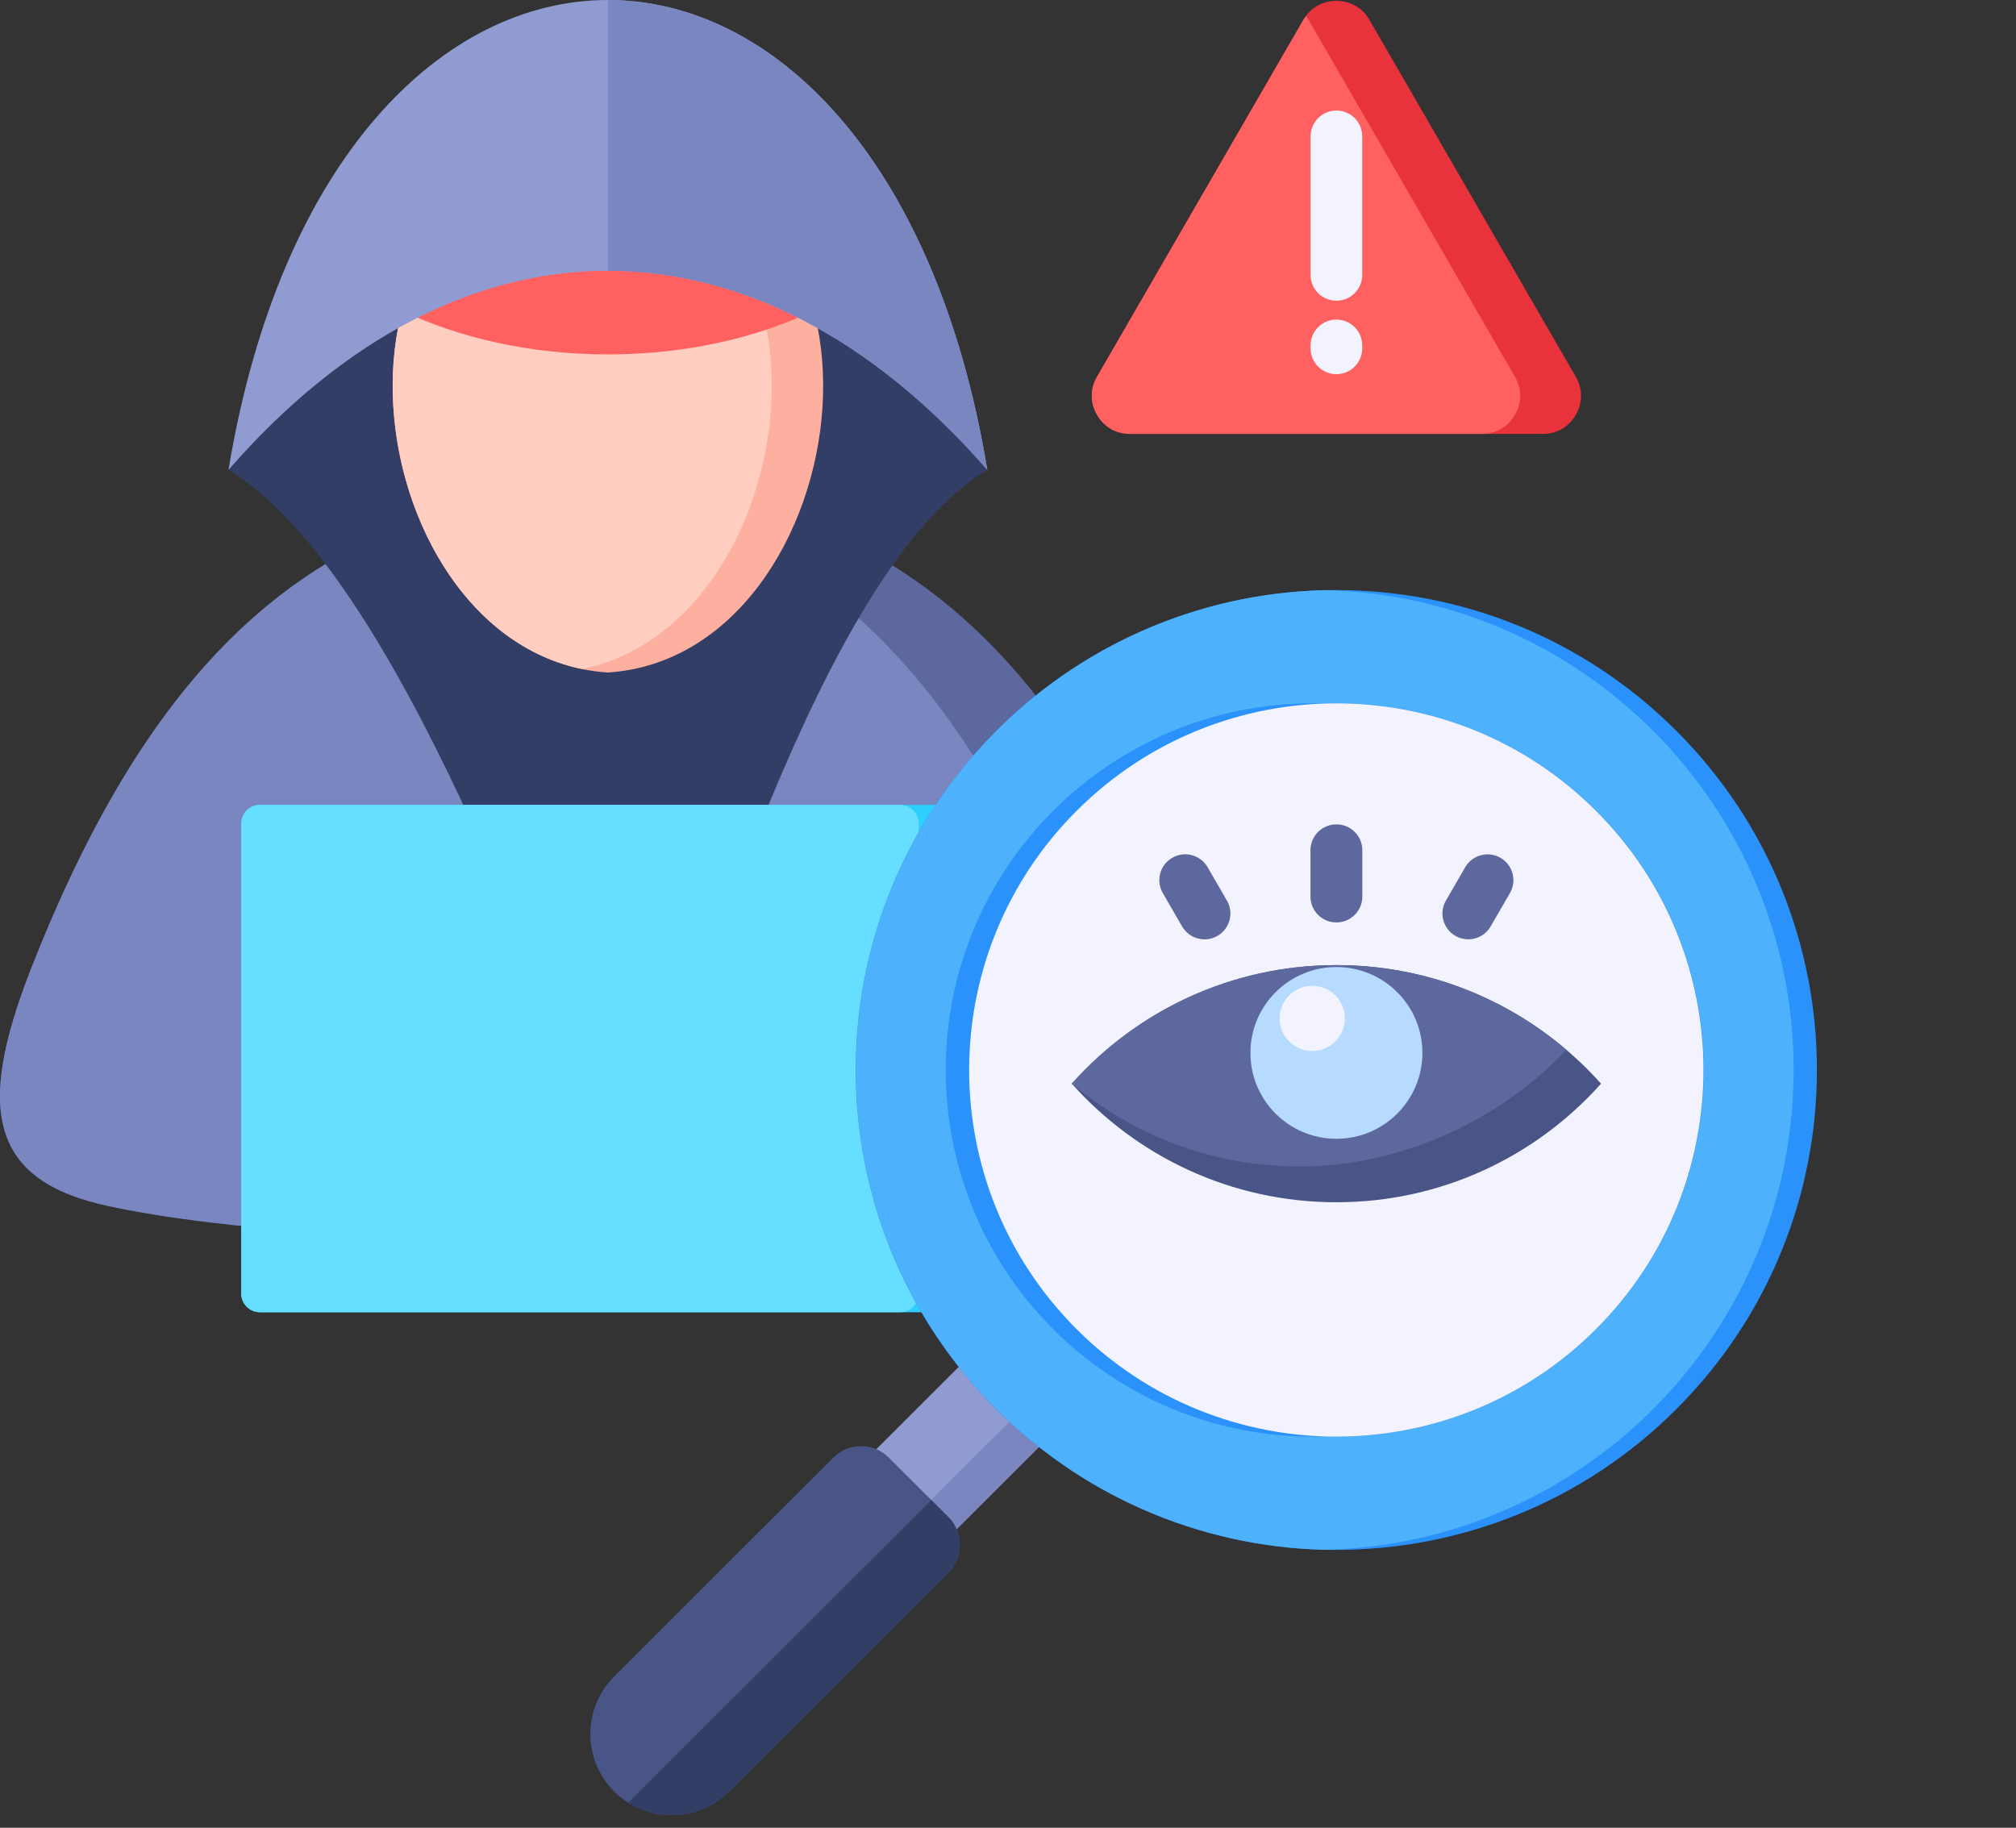 <svg xmlns="http://www.w3.org/2000/svg" width="150" height="136" viewBox="0 0 150 136" fill="none"><rect x="0" y="0" width="150" height="136" fill="#333333" stroke="none"/><path fill-rule="evenodd" clip-rule="evenodd" d="M2.303 72.102C11.265 49.252 23.689 36.647 45.231 36.397C66.772 36.647 79.196 49.252 88.158 72.102C92.285 82.625 91.156 87.858 82.405 89.74C73.658 91.621 59.444 92.405 45.231 92.405C31.017 92.405 16.803 91.621 8.056 89.74C-0.695 87.858 -1.824 82.625 2.303 72.102Z" fill="#5D689E"></path><path fill-rule="evenodd" clip-rule="evenodd" d="M2.304 72.102C10.734 50.607 22.229 38.18 41.493 36.572C60.804 38.21 72.319 51.086 80.761 73.381C84.224 82.527 83.986 87.814 78.649 90.431C69.888 91.815 57.56 92.405 45.23 92.405C31.017 92.405 16.803 91.621 8.056 89.739C-0.695 87.857 -1.823 82.625 2.304 72.102Z" fill="#7986BF"></path><path fill-rule="evenodd" clip-rule="evenodd" d="M46.404 88.602C40.708 75.004 29.655 42.606 17 34.962C35.318 2.664 63.615 15.756 73.462 34.962C60.807 42.606 52.101 75.004 46.404 88.602Z" fill="#323E66"></path><path fill-rule="evenodd" clip-rule="evenodd" d="M45.231 50.041C26.43 48.824 21.466 11.578 45.231 11.578C68.996 11.578 64.031 48.824 45.231 50.041Z" fill="#FDB0A0"></path><path fill-rule="evenodd" clip-rule="evenodd" d="M43.321 49.783C26.616 46.376 22.526 13.553 43.321 11.668C64.117 13.553 60.027 46.376 43.321 49.783Z" fill="#FFCEC0"></path><path fill-rule="evenodd" clip-rule="evenodd" d="M29.912 23.118C31.605 16.654 36.458 11.578 45.23 11.578C54.002 11.578 58.856 16.654 60.549 23.118C56.251 25.163 50.957 26.371 45.23 26.371C39.504 26.371 34.21 25.163 29.912 23.118Z" fill="#FF6161"></path><path fill-rule="evenodd" clip-rule="evenodd" d="M17 34.963C34.221 15.208 56.242 15.208 73.463 34.963C65.721 -11.654 24.741 -11.654 17 34.963Z" fill="#909CD1"></path><path fill-rule="evenodd" clip-rule="evenodd" d="M45.23 20.147C55.041 20.147 64.852 25.086 73.462 34.963C69.591 11.654 57.411 0 45.23 0V20.147Z" fill="#7986BF"></path><path d="M71.114 59.889H19.348C18.573 59.889 17.945 60.516 17.945 61.29V96.242C17.945 97.016 18.573 97.643 19.348 97.643H71.114C71.889 97.643 72.517 97.016 72.517 96.242V61.29C72.517 60.516 71.889 59.889 71.114 59.889Z" fill="#2DCFFC"></path><path d="M66.96 59.889H19.348C18.573 59.889 17.945 60.516 17.945 61.29V96.242C17.945 97.016 18.573 97.643 19.348 97.643H66.96C67.735 97.643 68.363 97.016 68.363 96.242V61.29C68.363 60.516 67.735 59.889 66.96 59.889Z" fill="#66DEFF"></path><path d="M61.35 111.68L75.187 97.861L81.155 103.821L67.318 117.639L61.35 111.68Z" fill="#909CD1"></path><path d="M65.277 115.602L79.115 101.783L81.155 103.821L67.317 117.639L65.277 115.602Z" fill="#7986BF"></path><path d="M124.714 104.868C138.679 90.922 138.679 68.312 124.714 54.367C110.749 40.421 88.108 40.421 74.143 54.367C60.178 68.312 60.178 90.922 74.143 104.868C88.108 118.813 110.749 118.813 124.714 104.868Z" fill="#2A92FA"></path><path fill-rule="evenodd" clip-rule="evenodd" d="M98.569 43.912C79.223 44.378 63.684 60.184 63.684 79.616C63.684 99.047 79.223 114.854 98.569 115.319C117.915 114.854 133.455 99.047 133.455 79.616C133.455 60.184 117.915 44.378 98.569 43.912ZM97.69 52.331C97.984 52.331 98.277 52.337 98.569 52.346C98.861 52.337 99.153 52.331 99.448 52.331C114.538 52.331 126.771 64.547 126.771 79.616C126.771 94.685 114.538 106.901 99.448 106.901C99.153 106.901 98.861 106.895 98.569 106.885C98.277 106.895 97.984 106.901 97.69 106.901C82.6 106.901 70.368 94.685 70.368 79.616C70.368 64.546 82.6 52.331 97.69 52.331Z" fill="#4EB1FC"></path><path fill-rule="evenodd" clip-rule="evenodd" d="M45.69 124.75L62.002 108.459C63.14 107.323 64.996 107.323 66.133 108.459L70.564 112.884C71.701 114.02 71.701 115.873 70.564 117.009L54.251 133.299C51.897 135.65 48.044 135.65 45.69 133.299C43.335 130.948 43.336 127.101 45.69 124.75Z" fill="#495586"></path><path fill-rule="evenodd" clip-rule="evenodd" d="M69.293 111.615L70.564 112.885C71.702 114.021 71.702 115.874 70.564 117.01L54.252 133.3C52.221 135.328 49.077 135.606 46.74 134.137L69.293 111.616V111.615Z" fill="#323E66"></path><path d="M118.745 98.908C129.414 88.254 129.414 70.98 118.745 60.327C108.077 49.672 90.779 49.672 80.111 60.327C69.442 70.98 69.442 88.254 80.111 98.908C90.779 109.562 108.077 109.562 118.745 98.908Z" fill="#F3F3FF"></path><path fill-rule="evenodd" clip-rule="evenodd" d="M101.894 1.48L117.246 28.034C117.768 28.936 117.768 29.968 117.246 30.87C116.725 31.772 115.83 32.288 114.787 32.288H84.083C83.04 32.288 82.145 31.772 81.623 30.87C81.102 29.969 81.102 28.936 81.623 28.034L96.976 1.48C97.497 0.579 98.392 0.062 99.435 0.062C100.478 0.062 101.373 0.579 101.894 1.48Z" fill="#E8333C"></path><path fill-rule="evenodd" clip-rule="evenodd" d="M110.259 32.288H84.083C83.04 32.288 82.145 31.772 81.623 30.87C81.102 29.969 81.102 28.937 81.623 28.035L96.976 1.48C97.036 1.376 97.101 1.277 97.171 1.184C97.241 1.277 97.306 1.376 97.367 1.48L112.719 28.035C113.24 28.936 113.24 29.969 112.719 30.87C112.198 31.772 111.302 32.288 110.26 32.288H110.259Z" fill="#FF6161"></path><path fill-rule="evenodd" clip-rule="evenodd" d="M97.514 10.143C97.514 9.083 98.374 8.225 99.434 8.225C100.495 8.225 101.355 9.083 101.355 10.143V20.457C101.355 21.516 100.495 22.375 99.434 22.375C98.374 22.375 97.514 21.516 97.514 20.457V10.143ZM97.514 25.699C97.514 24.64 98.374 23.781 99.434 23.781C100.495 23.781 101.355 24.64 101.355 25.699V25.924C101.355 26.983 100.495 27.842 99.434 27.842C98.374 27.842 97.514 26.983 97.514 25.924V25.699Z" fill="#F3F3FF"></path><path fill-rule="evenodd" clip-rule="evenodd" d="M99.434 71.812C107.264 71.812 114.295 75.223 119.123 80.635C114.295 86.048 107.264 89.459 99.434 89.459C91.605 89.459 84.574 86.048 79.746 80.635C84.574 75.223 91.605 71.812 99.434 71.812Z" fill="#495586"></path><path fill-rule="evenodd" clip-rule="evenodd" d="M99.434 71.812C105.967 71.812 111.943 74.187 116.548 78.118C111.505 83.48 104.087 86.798 96.693 86.798C90.239 86.798 84.328 84.481 79.746 80.635C84.574 75.222 91.605 71.812 99.434 71.812H99.434Z" fill="#5D689E"></path><path d="M99.435 84.736C102.969 84.736 105.834 81.875 105.834 78.346C105.834 74.818 102.969 71.957 99.435 71.957C95.902 71.957 93.037 74.818 93.037 78.346C93.037 81.875 95.902 84.736 99.435 84.736Z" fill="#B6DBFF"></path><path fill-rule="evenodd" clip-rule="evenodd" d="M101.365 66.71C101.365 67.775 100.501 68.638 99.434 68.638C98.368 68.638 97.504 67.775 97.504 66.71V63.268C97.504 62.203 98.368 61.34 99.434 61.34C100.501 61.34 101.365 62.203 101.365 63.268V66.71ZM91.288 67.01C91.821 67.929 91.507 69.106 90.587 69.638C89.666 70.171 88.488 69.857 87.955 68.938L86.519 66.455C85.986 65.536 86.3 64.359 87.221 63.827C88.141 63.295 89.32 63.608 89.853 64.528L91.288 67.01ZM110.914 68.93C110.385 69.85 109.21 70.167 108.289 69.638C107.369 69.11 107.052 67.937 107.581 67.017L109.016 64.535C109.545 63.616 110.72 63.299 111.64 63.827C112.561 64.355 112.878 65.529 112.349 66.448L110.914 68.93Z" fill="#5D689E"></path><path fill-rule="evenodd" clip-rule="evenodd" d="M97.637 78.205C98.975 78.205 100.067 77.115 100.067 75.778C100.067 74.442 98.975 73.352 97.637 73.352C96.299 73.352 95.207 74.442 95.207 75.778C95.207 77.115 96.299 78.205 97.637 78.205Z" fill="#F3F3FF"></path></svg>